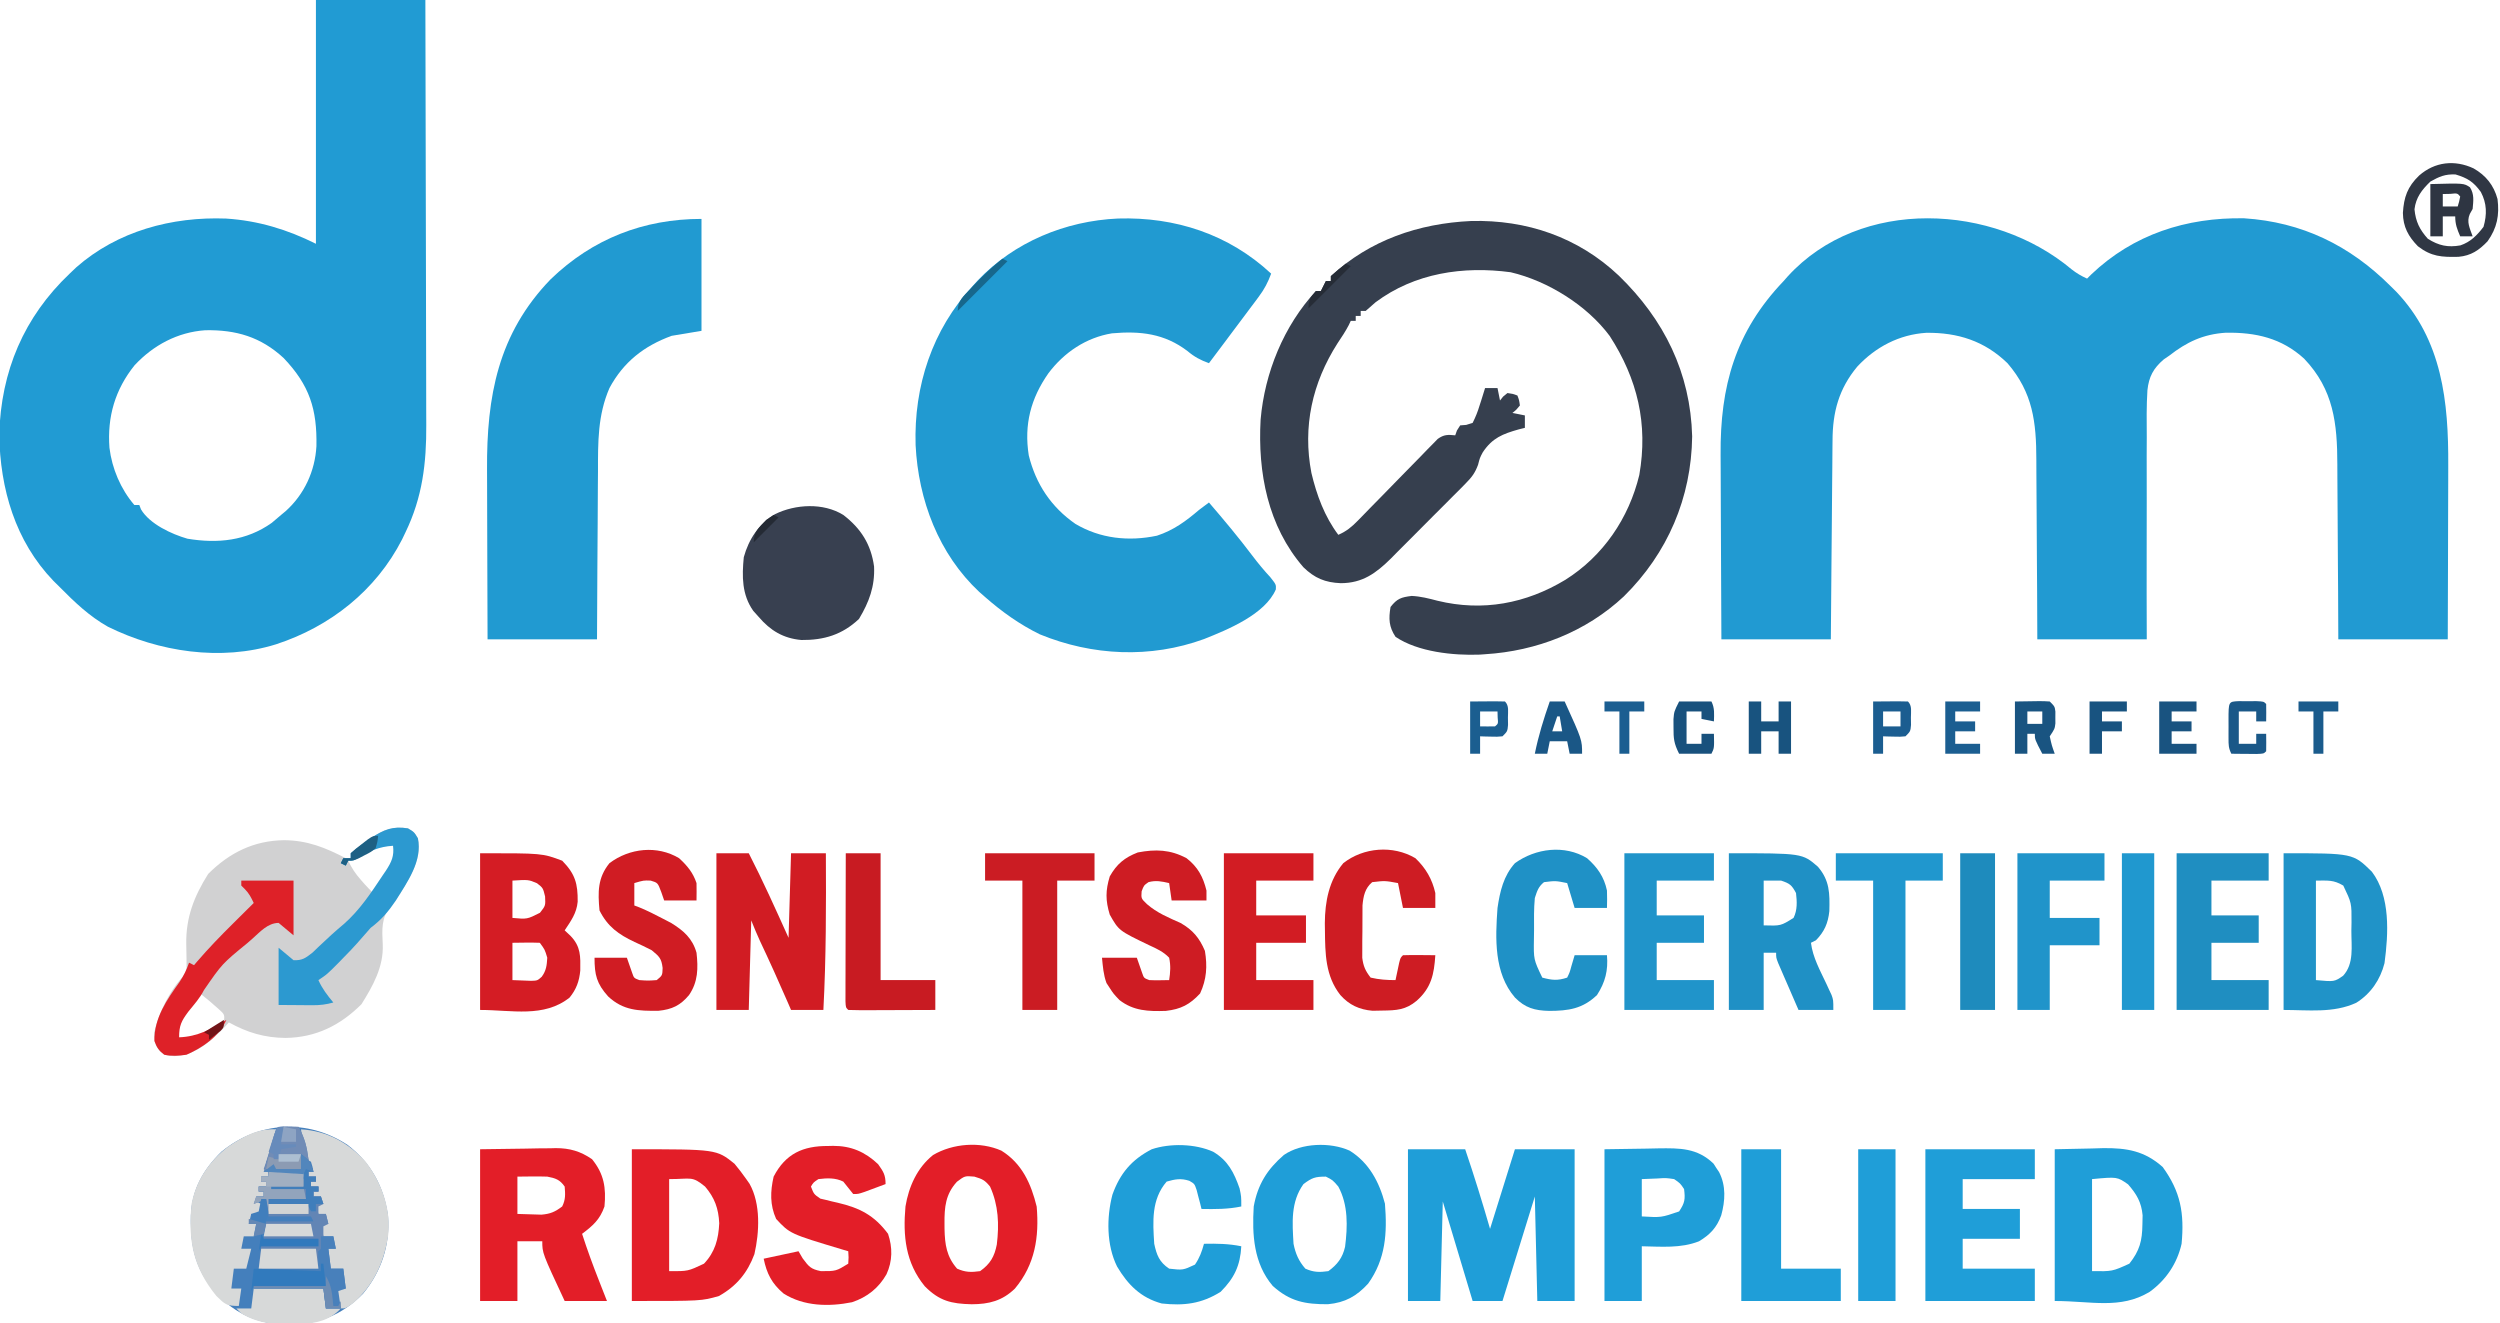 <?xml version="1.0" encoding="UTF-8"?>
<svg version="1.1" xmlns="http://www.w3.org/2000/svg" width="1005" height="532">
<path d="M0 0 C2.019 1.573 3.899 2.693 6.227 3.734 C7.066 2.899 7.066 2.899 7.922 2.047 C24.856 -14.071 46.119 -20.898 69.336 -20.516 C92.578 -19.022 111.839 -9.63 128.227 6.734 C128.968 7.464 129.709 8.194 130.473 8.945 C149.03 28.407 151.562 53.304 151.422 78.91 C151.418 80.932 151.415 82.953 151.413 84.975 C151.406 90.254 151.386 95.532 151.364 100.811 C151.34 107.167 151.331 113.524 151.319 119.88 C151.3 129.498 151.261 139.116 151.227 148.734 C136.707 148.734 122.187 148.734 107.227 148.734 C107.188 139.432 107.188 139.432 107.148 129.941 C107.123 125.99 107.097 122.039 107.066 118.088 C107.018 111.83 106.974 105.571 106.956 99.313 C106.94 94.262 106.906 89.211 106.858 84.16 C106.844 82.242 106.836 80.324 106.835 78.406 C106.82 62.052 105.361 48.35 93.5 35.926 C84.455 27.645 73.996 25.287 61.949 25.488 C52.907 26.086 46.302 29.211 39.227 34.734 C38.52 35.216 37.813 35.698 37.084 36.194 C32.886 39.767 31.076 43.17 30.49 48.602 C30.097 54.926 30.17 61.249 30.227 67.582 C30.219 69.923 30.208 72.265 30.194 74.606 C30.165 80.746 30.184 86.886 30.214 93.026 C30.235 99.301 30.211 105.575 30.191 111.85 C30.159 124.145 30.181 136.439 30.227 148.734 C15.707 148.734 1.187 148.734 -13.773 148.734 C-13.799 142.365 -13.825 135.996 -13.852 129.434 C-13.877 125.382 -13.903 121.331 -13.934 117.279 C-13.982 110.858 -14.026 104.438 -14.044 98.016 C-14.06 92.835 -14.094 87.655 -14.142 82.474 C-14.157 80.505 -14.164 78.535 -14.165 76.565 C-14.178 61.492 -15.533 49.594 -25.773 37.734 C-35.008 28.775 -45.772 25.382 -58.395 25.523 C-69.251 26.201 -78.773 31.188 -86.148 39.109 C-93.553 48.021 -96.062 57.372 -96.092 68.812 C-96.107 70.116 -96.107 70.116 -96.123 71.447 C-96.153 74.292 -96.171 77.138 -96.188 79.984 C-96.206 81.968 -96.226 83.952 -96.246 85.936 C-96.297 91.138 -96.337 96.339 -96.374 101.541 C-96.422 107.793 -96.483 114.044 -96.542 120.296 C-96.63 129.775 -96.7 139.255 -96.773 148.734 C-111.293 148.734 -125.813 148.734 -140.773 148.734 C-140.894 126.126 -140.894 126.126 -140.92 116.408 C-140.938 109.805 -140.959 103.203 -141 96.6 C-141.033 91.27 -141.05 85.94 -141.058 80.61 C-141.064 78.588 -141.074 76.566 -141.091 74.544 C-141.304 47.048 -135.205 25.077 -115.773 4.734 C-115.233 4.119 -114.693 3.505 -114.137 2.871 C-84.801 -29.272 -31.388 -26.378 0 0 Z " fill="#219AD2" transform="translate(832.773,108.266)"/>
<path d="M0 0 C14.52 0 29.04 0 44 0 C44.068 24.123 44.123 48.245 44.155 72.368 C44.171 83.57 44.192 94.772 44.226 105.973 C44.256 115.742 44.276 125.511 44.282 135.28 C44.286 140.447 44.295 145.615 44.317 150.782 C44.338 155.657 44.344 160.532 44.339 165.406 C44.34 167.185 44.346 168.964 44.358 170.743 C44.453 186.175 42.83 199.892 36 214 C35.558 214.924 35.116 215.849 34.66 216.801 C24.148 237.389 5.773 251.868 -16 259 C-38.185 265.926 -63.134 262.06 -83.625 251.938 C-91.108 247.709 -97.004 242.076 -103 236 C-103.837 235.174 -104.673 234.347 -105.535 233.496 C-120.913 217.486 -126.944 196.49 -127.312 174.688 C-126.603 149.2 -117.404 127.483 -99 110 C-98.126 109.167 -97.252 108.335 -96.352 107.477 C-79.779 92.895 -57.904 87.034 -36.107 87.864 C-23.234 88.696 -11.519 92.241 0 98 C0 65.66 0 33.32 0 0 Z M-72.875 146.812 C-80.742 156.585 -83.924 167.578 -83 180 C-81.986 188.344 -78.498 196.593 -73 203 C-72.34 203 -71.68 203 -71 203 C-70.774 203.587 -70.549 204.173 -70.316 204.777 C-66.849 210.632 -58.076 214.713 -51.637 216.562 C-39.517 218.573 -27.949 217.447 -17.75 210.188 C-16.483 209.145 -15.232 208.083 -14 207 C-13.091 206.248 -13.091 206.248 -12.164 205.48 C-4.657 198.743 -0.355 189.362 0.203 179.363 C0.494 164.61 -2.514 154.864 -13.02 143.891 C-22.185 135.43 -32.121 132.522 -44.508 132.758 C-55.554 133.524 -65.322 138.719 -72.875 146.812 Z " fill="#219BD3" transform="translate(127,0)"/>
<path d="M0 0 C22.983 -0.687 44.462 6.282 61.527 22.156 C60.258 25.633 58.801 28.419 56.586 31.379 C56.006 32.16 55.426 32.94 54.829 33.745 C54.214 34.561 53.599 35.378 52.965 36.219 C52.339 37.058 51.714 37.897 51.07 38.761 C49.228 41.23 47.378 43.694 45.527 46.156 C44.552 47.461 43.576 48.765 42.602 50.07 C40.583 52.77 38.558 55.465 36.527 58.156 C33.134 56.932 30.643 55.611 27.902 53.281 C18.624 46.232 8.947 45.148 -2.473 46.156 C-12.851 47.869 -21.71 53.822 -28 62.188 C-35.077 72.293 -37.87 82.798 -35.91 95.219 C-33.072 106.72 -26.909 115.996 -17.176 122.75 C-7.168 128.686 4.246 129.9 15.625 127.504 C22.294 125.318 27.238 121.67 32.527 117.156 C33.854 116.147 35.185 115.144 36.527 114.156 C42.579 121.186 48.498 128.271 54.083 135.68 C56.338 138.661 58.677 141.477 61.215 144.219 C63.527 147.156 63.527 147.156 63.418 149.098 C59.061 159.169 44.05 165.268 34.543 169.059 C12.99 176.904 -10.294 175.83 -31.473 167.156 C-39.575 163.178 -46.702 158.1 -53.473 152.156 C-54.233 151.491 -54.994 150.826 -55.777 150.141 C-72.151 134.844 -80.298 113.154 -81.4 91.102 C-82.141 67.373 -74.711 44.683 -58.473 27.156 C-57.485 26.066 -57.485 26.066 -56.477 24.953 C-41.75 9.427 -21.185 0.953 0 0 Z " fill="#219AD1" transform="translate(449.473,87.844)"/>
<path d="M0 0 C22.313 -0.559 43.01 6.474 59.39 21.972 C77.609 39.661 88.198 61.021 88.867 86.594 C88.553 111.243 79.006 133.569 61.407 150.906 C46.211 165.144 26.316 172.891 5.617 174.156 C4.542 174.236 4.542 174.236 3.445 174.316 C-7.134 174.725 -21.428 173.23 -30.383 167.156 C-33.057 163.145 -33.191 159.87 -32.383 155.156 C-29.748 151.78 -28.109 151.247 -23.883 150.719 C-20.274 150.886 -16.994 151.739 -13.508 152.656 C4.657 157.082 22.064 153.805 37.916 144.228 C53.082 134.673 63.423 119.481 67.617 102.094 C71.213 81.502 66.874 63.513 55.738 46.242 C46.601 33.92 30.887 24.111 15.906 20.598 C-3.126 18.043 -22.604 20.876 -38.383 32.648 C-39.733 33.798 -41.061 34.974 -42.383 36.156 C-43.043 36.156 -43.703 36.156 -44.383 36.156 C-44.383 36.816 -44.383 37.476 -44.383 38.156 C-45.043 38.156 -45.703 38.156 -46.383 38.156 C-46.383 38.816 -46.383 39.476 -46.383 40.156 C-47.043 40.156 -47.703 40.156 -48.383 40.156 C-48.775 40.992 -48.775 40.992 -49.176 41.844 C-50.518 44.415 -52.079 46.748 -53.695 49.156 C-63.853 65.079 -67.782 82.651 -64.195 101.281 C-62.066 110.22 -58.926 118.765 -53.383 126.156 C-50.113 124.729 -47.998 122.993 -45.52 120.441 C-44.775 119.68 -44.031 118.92 -43.264 118.136 C-42.072 116.905 -42.072 116.905 -40.855 115.648 C-39.16 113.923 -37.464 112.198 -35.768 110.473 C-33.098 107.747 -30.433 105.019 -27.776 102.282 C-25.209 99.643 -22.627 97.02 -20.043 94.398 C-19.25 93.574 -18.457 92.749 -17.64 91.899 C-16.893 91.144 -16.145 90.39 -15.375 89.613 C-14.723 88.944 -14.071 88.275 -13.4 87.585 C-10.898 85.813 -9.383 85.868 -6.383 86.156 C-6.156 85.517 -5.929 84.877 -5.695 84.219 C-5.046 83.198 -5.046 83.198 -4.383 82.156 C-3.589 82.094 -2.795 82.032 -1.977 81.969 C-0.693 81.567 -0.693 81.567 0.617 81.156 C1.838 78.717 2.662 76.669 3.43 74.094 C3.646 73.431 3.862 72.767 4.084 72.084 C4.614 70.447 5.118 68.802 5.617 67.156 C7.267 67.156 8.917 67.156 10.617 67.156 C10.947 68.806 11.277 70.456 11.617 72.156 C12.03 71.641 12.442 71.125 12.867 70.594 C13.445 70.119 14.022 69.645 14.617 69.156 C16.805 69.469 16.805 69.469 18.617 70.156 C19.305 71.969 19.305 71.969 19.617 74.156 C18.18 75.906 18.18 75.906 16.617 77.156 C18.267 77.486 19.917 77.816 21.617 78.156 C21.617 79.806 21.617 81.456 21.617 83.156 C20.821 83.352 20.024 83.548 19.203 83.75 C12.651 85.599 8.535 87.224 4.703 92.961 C3.51 95.209 3.51 95.209 2.791 98.019 C1.536 101.374 0.256 103.029 -2.247 105.553 C-3.041 106.364 -3.836 107.175 -4.655 108.01 C-5.517 108.867 -6.378 109.723 -7.266 110.605 C-8.154 111.5 -9.042 112.394 -9.957 113.316 C-11.837 115.203 -13.721 117.085 -15.611 118.961 C-18.021 121.353 -20.409 123.765 -22.792 126.184 C-25.084 128.503 -27.394 130.803 -29.703 133.105 C-30.552 133.968 -31.402 134.831 -32.277 135.719 C-38.235 141.586 -43.658 145.579 -52.383 145.594 C-58.689 145.333 -62.871 143.59 -67.41 139.191 C-81.723 122.681 -85.804 101.077 -84.615 79.841 C-82.987 60.995 -75.32 42.135 -62.383 28.156 C-61.723 28.156 -61.063 28.156 -60.383 28.156 C-59.723 26.836 -59.063 25.516 -58.383 24.156 C-57.723 24.156 -57.063 24.156 -56.383 24.156 C-56.383 23.496 -56.383 22.836 -56.383 22.156 C-40.694 7.685 -21.106 0.975 0 0 Z " fill="#363F4E" transform="translate(591.383,88.844)"/>
<path d="M0 0 C0 14.85 0 29.7 0 45 C-5.94 45.99 -5.94 45.99 -12 47 C-23.15 51.072 -31.382 57.553 -37 68 C-41.753 78.972 -41.604 89.779 -41.609 101.52 C-41.624 103.474 -41.641 105.428 -41.659 107.383 C-41.703 112.484 -41.723 117.585 -41.738 122.686 C-41.761 128.83 -41.814 134.973 -41.861 141.116 C-41.93 150.411 -41.961 159.705 -42 169 C-56.52 169 -71.04 169 -86 169 C-86.08 148.219 -86.08 148.219 -86.098 139.26 C-86.11 133.182 -86.123 127.104 -86.151 121.026 C-86.173 116.117 -86.185 111.209 -86.19 106.301 C-86.193 104.442 -86.201 102.583 -86.211 100.724 C-86.377 71.389 -81.836 46.179 -60.625 24.25 C-43.797 7.999 -23.274 0 0 0 Z " fill="#219AD1" transform="translate(282,88)"/>
<path d="M0 0 C2.5 1.5 2.5 1.5 4 4 C5.667 12.184 1.032 19.135 -3 26 C-4.293 27.682 -5.604 29.35 -6.938 31 C-10.749 36.133 -10.442 40.527 -10.133 46.742 C-9.77 55.633 -14.068 63.331 -18.688 70.688 C-27.252 79.252 -37.074 84.073 -49.188 84.25 C-57.648 84.183 -64.603 82.088 -72 78 C-72.389 78.436 -72.779 78.871 -73.18 79.32 C-78.81 85.314 -85.343 91.255 -93.938 91.562 C-96.571 91.491 -97.637 91.295 -99.695 89.621 C-101.804 87.001 -101.939 85.393 -102 82 C-100.022 73.393 -95.277 64.277 -89 58 C-88.973 54.132 -89.028 50.275 -89.127 46.408 C-89.269 35.721 -85.965 27.315 -80.312 18.312 C-71.748 9.748 -61.926 4.927 -49.812 4.75 C-40.374 4.835 -33.259 7.723 -25 12 C-24.34 12 -23.68 12 -23 12 C-23 11.34 -23 10.68 -23 10 C-21.305 8.597 -19.542 7.276 -17.75 6 C-16.775 5.299 -15.801 4.598 -14.797 3.875 C-9.758 0.497 -6.088 -0.973 0 0 Z M-17.312 9.438 C-17.958 9.776 -18.603 10.114 -19.268 10.463 C-20.852 11.296 -22.427 12.146 -24 13 C-22.657 15.931 -21.129 18.209 -19 20.625 C-18.484 21.215 -17.969 21.806 -17.438 22.414 C-16.325 23.641 -15.171 24.829 -14 26 C-12.486 23.779 -10.989 21.55 -9.5 19.312 C-9.071 18.687 -8.641 18.061 -8.199 17.416 C-5.838 13.836 -4.387 11.451 -5 7 C-9.903 5.285 -13.023 7.092 -17.312 9.438 Z M-84 66 C-85.54 68.218 -87.056 70.447 -88.562 72.688 C-89.219 73.626 -89.219 73.626 -89.889 74.584 C-92.5 78.419 -92.5 78.419 -92.777 82.957 C-92.521 83.631 -92.264 84.305 -92 85 C-84.973 84.74 -79.475 82.51 -74 78 C-73.666 74.826 -73.666 74.826 -76.188 72.562 C-78.718 70.257 -81.318 68.123 -84 66 Z " fill="#D1D1D2" transform="translate(164,333)"/>
<path d="M0 0 C9.479 7.289 14.719 16.951 16.316 28.781 C17.117 40.395 13.672 50.763 6.316 59.781 C-2.378 68.594 -11.542 72.116 -23.746 72.281 C-34.73 72.177 -43.163 68.907 -51.309 61.344 C-60.87 51.028 -63.197 42.174 -62.953 28.34 C-62.521 17.967 -58.008 10.008 -50.684 2.781 C-35.714 -9.429 -16.213 -10.618 0 0 Z " fill="#447FBC" transform="translate(139.684,460.219)"/>
<path d="M0 0 C7.59 0 15.18 0 23 0 C26.603 10.604 29.888 21.241 33 32 C36.3 21.44 39.6 10.88 43 0 C50.92 0 58.84 0 67 0 C67 20.13 67 40.26 67 61 C62.05 61 57.1 61 52 61 C51.505 40.21 51.505 40.21 51 19 C46.71 32.86 42.42 46.72 38 61 C34.04 61 30.08 61 26 61 C22.04 47.8 18.08 34.6 14 21 C13.67 34.2 13.34 47.4 13 61 C8.71 61 4.42 61 0 61 C0 40.87 0 20.74 0 0 Z " fill="#1F9ED8" transform="translate(566,462)"/>
<path d="M0 0 C8.91 -0.124 8.91 -0.124 18 -0.25 C19.859 -0.286 21.718 -0.323 23.633 -0.36 C25.13 -0.372 26.628 -0.382 28.125 -0.391 C29.262 -0.421 29.262 -0.421 30.422 -0.453 C36.013 -0.456 40.36 0.805 45 4 C49.834 9.949 50.703 15.523 50 23 C48.176 28.269 45.324 30.733 41 34 C43.024 40.274 45.27 46.43 47.688 52.562 C48.008 53.38 48.328 54.198 48.658 55.041 C49.437 57.028 50.218 59.014 51 61 C45.39 61 39.78 61 34 61 C25 41.75 25 41.75 25 37 C21.7 37 18.4 37 15 37 C15 44.92 15 52.84 15 61 C10.05 61 5.1 61 0 61 C0 40.87 0 20.74 0 0 Z M15 11 C15 15.95 15 20.9 15 26 C18.063 26.093 18.063 26.093 21.188 26.188 C22.91 26.24 22.91 26.24 24.668 26.293 C28.304 25.973 30.111 25.182 33 23 C34.399 20.201 34.253 18.095 34 15 C32.064 12.193 30.263 11.615 27 11 C24.918 10.933 22.833 10.915 20.75 10.938 C17.904 10.968 17.904 10.968 15 11 Z " fill="#E31E28" transform="translate(193,462)"/>
<path d="M0 0 C7.097 5.44 11.154 11.839 12.375 20.73 C12.736 28.725 10.382 35.03 6.312 41.812 C-0.41 48.172 -7.789 50.369 -16.855 50.281 C-24.096 49.634 -29.306 46.498 -34 41 C-34.722 40.196 -35.444 39.391 -36.188 38.562 C-40.798 32.045 -40.747 24.69 -40 17 C-38.014 9.766 -33.932 3.573 -27.438 -0.312 C-19.204 -4.354 -8.016 -4.96 0 0 Z " fill="#384050" transform="translate(339,207)"/>
<path d="M0 0 C4.909 -0.103 9.818 -0.206 14.875 -0.312 C16.402 -0.358 17.93 -0.404 19.503 -0.45 C28.986 -0.546 36.116 0.648 43.402 7.141 C50.605 17.037 52.154 25.726 51 38 C49.209 45.933 44.74 52.579 38.133 57.348 C26.254 64.46 14.719 61 0 61 C0 40.87 0 20.74 0 0 Z M15 12 C15 24.21 15 36.42 15 49 C23.142 49.109 23.142 49.109 30 46 C34.169 40.734 35.165 36.806 35.25 30.188 C35.276 28.985 35.302 27.782 35.328 26.543 C34.84 21.276 32.932 18.071 29.5 14.125 C25.115 11.049 25.115 11.049 15 12 Z " fill="#1F9ED8" transform="translate(826,462)"/>
<path d="M0 0 C34.024 0 34.024 0 41.27 5.824 C42.934 7.835 44.509 9.856 46 12 C46.436 12.623 46.871 13.245 47.32 13.887 C51.857 21.961 51.294 33.373 49.27 42.176 C46.474 49.696 42.064 55.044 35 59 C28 61 28 61 0 61 C0 40.87 0 20.74 0 0 Z M15 12 C15 24.21 15 36.42 15 49 C22.565 49.047 22.565 49.047 29 46 C33.465 41.304 34.833 36.109 35.133 29.746 C34.845 23.805 33.298 19.52 29.438 15 C24.083 10.607 23.957 12 15 12 Z " fill="#E31E28" transform="translate(254,462)"/>
<path d="M0 0 C4.29 0 8.58 0 13 0 C18.731 11.16 23.84 22.565 29 34 C29.33 22.78 29.66 11.56 30 0 C34.62 0 39.24 0 44 0 C44.108 21.028 44.112 41.994 43 63 C38.71 63 34.42 63 30 63 C29.576 62.019 29.152 61.038 28.715 60.027 C25.097 51.691 21.369 43.421 17.48 35.207 C16.235 32.509 15.104 29.759 14 27 C13.67 38.88 13.34 50.76 13 63 C8.71 63 4.42 63 0 63 C0 42.21 0 21.42 0 0 Z " fill="#D11C23" transform="translate(288,343)"/>
<path d="M0 0 C8.298 5.166 11.929 13.277 14.188 22.5 C15.229 34.734 13.534 45.759 5.438 55.438 C0.381 60.367 -4.978 61.725 -11.938 61.75 C-20.154 61.563 -24.962 60.426 -30.812 54.5 C-38.551 45.041 -39.622 34.314 -38.562 22.438 C-37.245 14.469 -33.88 6.898 -27.477 1.766 C-19.532 -2.932 -8.523 -3.762 0 0 Z M-17.875 12.5 C-22.471 17.524 -22.928 22.701 -22.875 29.312 C-22.871 30.019 -22.867 30.725 -22.862 31.452 C-22.726 37.729 -22.056 42.587 -17.812 47.438 C-14.473 48.922 -12.174 48.944 -8.562 48.438 C-4.5 45.549 -2.802 42.635 -1.844 37.734 C-0.856 29.668 -1.161 21.941 -4.562 14.438 C-6.665 11.854 -7.549 11.442 -10.875 10.438 C-14.691 10.113 -14.691 10.113 -17.875 12.5 Z " fill="#E31E28" transform="translate(402.562,462.562)"/>
<path d="M0 0 C7.79 4.833 11.925 12.639 14.188 21.312 C15.131 33.109 14.504 43.545 7.438 53.438 C2.796 58.512 -1.781 61.08 -8.746 61.738 C-17.925 61.771 -23.952 60.642 -30.922 54.379 C-38.612 45.279 -39.256 33.79 -38.562 22.438 C-36.965 13.637 -33.174 7.545 -26.441 1.734 C-19.41 -3.119 -7.779 -3.513 0 0 Z M-18.562 13.438 C-23.742 20.652 -23.064 28.915 -22.562 37.438 C-21.773 41.386 -20.503 44.363 -17.812 47.438 C-14.473 48.922 -12.174 48.944 -8.562 48.438 C-4.935 45.777 -2.852 43.088 -1.844 38.648 C-0.808 30.502 -0.545 21.835 -4.562 14.438 C-6.823 11.809 -6.823 11.809 -9.562 10.438 C-13.923 10.438 -15.149 10.899 -18.562 13.438 Z " fill="#1F9ED8" transform="translate(542.562,462.562)"/>
<path d="M0 0 C0.682 -0.016 1.364 -0.032 2.066 -0.049 C9.244 -0.056 14.841 2.322 20.125 7.312 C22.243 10.308 23.125 11.619 23.125 15.312 C21.335 15.983 19.543 16.649 17.75 17.312 C16.752 17.684 15.755 18.055 14.727 18.438 C12.125 19.312 12.125 19.312 10.125 19.312 C8.771 17.662 7.438 15.995 6.125 14.312 C2.955 12.727 -0.422 12.889 -3.875 13.312 C-5.884 14.646 -5.884 14.646 -6.875 16.312 C-5.698 19.368 -5.698 19.368 -3.091 21.162 C-2.033 21.407 -2.033 21.407 -0.953 21.656 C0.215 21.948 0.215 21.948 1.406 22.246 C2.221 22.433 3.036 22.62 3.875 22.812 C12.771 24.893 18.592 27.882 24.125 35.312 C25.967 40.837 25.942 46.223 23.5 51.562 C20.348 57.106 15.733 60.774 9.652 62.805 C0.399 64.664 -9.741 64.482 -17.875 59.312 C-22.585 55.34 -24.657 51.283 -25.875 45.312 C-18.945 43.828 -18.945 43.828 -11.875 42.312 C-11.318 43.261 -10.761 44.21 -10.188 45.188 C-7.701 48.547 -6.902 49.507 -2.875 50.312 C3.204 50.326 3.204 50.326 8.125 47.312 C8.292 44.729 8.292 44.729 8.125 42.312 C7.303 42.07 6.48 41.828 5.633 41.578 C-15.316 35.289 -15.316 35.289 -20.875 29.312 C-23.41 23.691 -23.225 18.233 -21.875 12.312 C-17.079 3.062 -10.038 -0.047 0 0 Z " fill="#E31E28" transform="translate(332.875,460.688)"/>
<path d="M0 0 C25 0 25 0 33 3 C38.262 8.374 39.29 12.229 39.227 19.492 C38.81 24.103 36.505 27.243 34 31 C34.804 31.763 35.609 32.526 36.438 33.312 C40.518 37.592 40.348 41.483 40.273 47.141 C39.865 51.412 38.707 54.654 36 58 C25.667 66.247 12.748 63 0 63 C0 42.21 0 21.42 0 0 Z M13 11 C13 15.95 13 20.9 13 26 C18.906 26.547 18.906 26.547 24.062 23.938 C26.313 21.081 26.313 21.081 26.125 17.375 C25.287 13.945 25.287 13.945 22.875 12.062 C19.417 10.596 19.417 10.596 13 11 Z M13 36 C13 40.95 13 45.9 13 51 C14.588 51.062 16.176 51.124 17.812 51.188 C18.706 51.222 19.599 51.257 20.52 51.293 C23.034 51.207 23.034 51.207 24.773 49.668 C26.615 47.164 26.816 45.075 27 42 C26.012 38.704 26.012 38.704 24 36 C20.331 35.857 16.673 35.958 13 36 Z " fill="#D41C24" transform="translate(193,343)"/>
<path d="M0 0 C29.538 0 29.538 0 35.812 5.438 C40.559 10.998 40.574 16.133 40.395 23.273 C39.879 28.14 38.419 31.498 35 35 C34.01 35.495 34.01 35.495 33 36 C33.756 41.938 36.689 47.14 39.205 52.494 C39.562 53.271 39.918 54.047 40.285 54.848 C40.614 55.549 40.943 56.25 41.281 56.973 C42 59 42 59 42 63 C37.38 63 32.76 63 28 63 C26.496 59.544 24.996 56.085 23.5 52.625 C23.071 51.64 22.641 50.655 22.199 49.641 C21.793 48.7 21.387 47.759 20.969 46.789 C20.592 45.92 20.215 45.05 19.826 44.155 C19 42 19 42 19 40 C17.35 40 15.7 40 14 40 C14 47.59 14 55.18 14 63 C9.38 63 4.76 63 0 63 C0 42.21 0 21.42 0 0 Z M14 11 C14 16.94 14 22.88 14 29 C20.879 29.202 20.879 29.202 26 26 C27.593 22.815 27.391 19.467 27 16 C25.257 12.764 24.528 12.176 21 11 C18.69 11 16.38 11 14 11 Z " fill="#1F90C5" transform="translate(695,343)"/>
<path d="M0 0 C14.52 0 29.04 0 44 0 C44 3.96 44 7.92 44 12 C34.43 12 24.86 12 15 12 C15 15.96 15 19.92 15 24 C22.59 24 30.18 24 38 24 C38 27.96 38 31.92 38 36 C30.41 36 22.82 36 15 36 C15 39.96 15 43.92 15 48 C24.57 48 34.14 48 44 48 C44 52.29 44 56.58 44 61 C29.48 61 14.96 61 0 61 C0 40.87 0 20.74 0 0 Z " fill="#1F9ED8" transform="translate(774,462)"/>
<path d="M0 0 C5.984 3.56 8.384 8.348 10.625 14.75 C11.312 18 11.312 18 11.312 22 C5.952 23.129 0.759 23.097 -4.688 23 C-4.858 22.301 -5.028 21.603 -5.203 20.883 C-5.445 19.973 -5.688 19.063 -5.938 18.125 C-6.286 16.768 -6.286 16.768 -6.641 15.383 C-7.486 12.896 -7.486 12.896 -9.578 11.68 C-12.981 10.583 -15.28 11.026 -18.688 12 C-24.873 19.162 -24.267 27.987 -23.688 37 C-22.711 41.518 -21.661 44.351 -17.688 47 C-12.139 47.627 -12.139 47.627 -7.312 45.375 C-5.464 42.674 -4.546 40.148 -3.688 37 C1.438 36.897 6.262 36.964 11.312 38 C10.898 45.74 8.496 50.816 3 56.312 C-4.664 61.125 -11.744 61.985 -20.688 61 C-29.081 58.707 -34.245 53.515 -38.617 46.16 C-42.896 37.525 -42.887 26.458 -40.496 17.258 C-37.427 8.689 -32.773 3.174 -24.688 -1 C-17.242 -3.482 -7.174 -3.23 0 0 Z " fill="#1F9ED8" transform="translate(487.688,463)"/>
<path d="M0 0 C5.445 -0.083 10.89 -0.165 16.5 -0.25 C18.202 -0.286 19.904 -0.323 21.658 -0.36 C30.244 -0.469 37.293 -0.557 43.84 5.781 C44.383 6.632 44.383 6.632 44.938 7.5 C45.318 8.067 45.698 8.634 46.09 9.219 C48.908 14.735 48.543 20.713 46.938 26.562 C45.147 31.465 42.455 34.334 38 37 C30.619 39.9 22.815 39.14 15 39 C15 46.26 15 53.52 15 61 C10.05 61 5.1 61 0 61 C0 40.87 0 20.74 0 0 Z M15 12 C15 16.95 15 21.9 15 27 C22.794 27.466 22.794 27.466 30 25 C32.327 21.509 32.503 20.108 32 16 C30.459 13.692 30.459 13.692 28 12 C24.726 11.517 24.726 11.517 21.25 11.75 C18.156 11.874 18.156 11.874 15 12 Z " fill="#1F9ED8" transform="translate(645,462)"/>
<path d="M0 0 C27.927 0 27.927 0 35.5 7.438 C43.009 17.38 42.16 32.329 40.574 44.184 C38.886 50.824 35.067 56.459 29.199 60.125 C20 64.368 9.881 63 0 63 C0 42.21 0 21.42 0 0 Z M13 11 C13 24.2 13 37.4 13 51 C20.424 51.682 20.424 51.682 23.938 49.25 C28.422 44.358 27.22 37.399 27.25 31.125 C27.271 30.049 27.291 28.972 27.312 27.863 C27.352 20.008 27.352 20.008 24 13 C20.04 10.645 17.89 11 13 11 Z " fill="#2093C8" transform="translate(918,343)"/>
<path d="M0 0 C4.535 3.527 6.656 7.505 8 13 C8 14.32 8 15.64 8 17 C3.38 17 -1.24 17 -6 17 C-6.33 14.69 -6.66 12.38 -7 10 C-10.023 9.313 -12.289 8.808 -15.312 9.625 C-17.177 10.938 -17.177 10.938 -18.062 13.312 C-18.276 16.192 -18.276 16.192 -15.934 18.453 C-11.83 22.016 -7.303 23.855 -2.375 26.059 C2.491 28.858 5.16 32.014 7.375 37.25 C8.402 43.413 8.077 48.674 5.438 54.375 C1.297 58.834 -2.259 60.687 -8.352 61.383 C-15.331 61.607 -21.346 61.412 -27 57 C-29.375 54.5 -29.375 54.5 -31 52 C-31.392 51.402 -31.784 50.804 -32.188 50.188 C-33.427 46.851 -33.646 43.537 -34 40 C-29.38 40 -24.76 40 -20 40 C-19.284 42.051 -18.568 44.102 -17.852 46.152 C-17.147 48.187 -17.147 48.187 -15 49 C-13.627 49.069 -12.25 49.085 -10.875 49.062 C-8.957 49.032 -8.957 49.032 -7 49 C-6.51 45.876 -6.331 43.106 -7 40 C-9.294 37.598 -12.002 36.366 -15 35 C-27.241 29.107 -27.241 29.107 -30.875 22.688 C-32.608 17.009 -32.608 12.991 -30.875 7.312 C-28.056 2.332 -24.95 -0.241 -19.625 -2.312 C-12.37 -3.688 -6.553 -3.487 0 0 Z " fill="#CE1C23" transform="translate(477,345)"/>
<path d="M0 0 C3.257 2.995 5.595 5.785 7 10 C7.04 12.333 7.044 14.667 7 17 C2.71 17 -1.58 17 -6 17 C-6.588 15.298 -6.588 15.298 -7.188 13.562 C-8.583 9.861 -8.583 9.861 -11.438 9 C-14.273 8.896 -14.273 8.896 -18 10 C-18 12.97 -18 15.94 -18 19 C-17.309 19.262 -16.618 19.523 -15.906 19.793 C-12.668 21.138 -9.602 22.678 -6.5 24.312 C-5.397 24.886 -4.293 25.46 -3.156 26.051 C1.812 29.119 5.397 32.271 7 38 C7.698 44.227 7.627 49.69 4 55 C0.498 59.202 -2.834 60.777 -8.27 61.336 C-16.308 61.425 -22.483 61.238 -28.52 55.574 C-33.155 50.404 -34 46.896 -34 40 C-29.71 40 -25.42 40 -21 40 C-20.284 42.051 -19.568 44.102 -18.852 46.152 C-18.147 48.187 -18.147 48.187 -16 49 C-12.5 49.25 -12.5 49.25 -9 49 C-6.719 47.126 -6.719 47.126 -6.625 44.125 C-7.096 40.197 -8.001 39.507 -11 37 C-13.26 35.832 -15.556 34.732 -17.875 33.688 C-24.315 30.656 -28.738 27.524 -32 21 C-32.682 13.627 -32.767 7.867 -28 2 C-19.977 -4.068 -8.772 -5.289 0 0 Z " fill="#D01C23" transform="translate(273,345)"/>
<path d="M0 0 C12.21 0 24.42 0 37 0 C37 3.63 37 7.26 37 11 C29.41 11 21.82 11 14 11 C14 15.62 14 20.24 14 25 C20.27 25 26.54 25 33 25 C33 28.63 33 32.26 33 36 C26.73 36 20.46 36 14 36 C14 40.95 14 45.9 14 51 C21.59 51 29.18 51 37 51 C37 54.96 37 58.92 37 63 C24.79 63 12.58 63 0 63 C0 42.21 0 21.42 0 0 Z " fill="#1F8EC1" transform="translate(875,343)"/>
<path d="M0 0 C11.88 0 23.76 0 36 0 C36 3.63 36 7.26 36 11 C28.41 11 20.82 11 13 11 C13 15.62 13 20.24 13 25 C19.6 25 26.2 25 33 25 C33 28.63 33 32.26 33 36 C26.4 36 19.8 36 13 36 C13 40.95 13 45.9 13 51 C20.59 51 28.18 51 36 51 C36 54.96 36 58.92 36 63 C24.12 63 12.24 63 0 63 C0 42.21 0 21.42 0 0 Z " fill="#D21C23" transform="translate(492,343)"/>
<path d="M0 0 C11.88 0 23.76 0 36 0 C36 3.63 36 7.26 36 11 C28.41 11 20.82 11 13 11 C13 15.62 13 20.24 13 25 C19.27 25 25.54 25 32 25 C32 28.63 32 32.26 32 36 C25.73 36 19.46 36 13 36 C13 40.95 13 45.9 13 51 C20.59 51 28.18 51 36 51 C36 54.96 36 58.92 36 63 C24.12 63 12.24 63 0 63 C0 42.21 0 21.42 0 0 Z " fill="#2094CA" transform="translate(653,343)"/>
<path d="M0 0 C4.155 3.97 6.736 8.409 8 14 C8 15.98 8 17.96 8 20 C3.71 20 -0.58 20 -5 20 C-5.66 16.7 -6.32 13.4 -7 10 C-12.217 9.027 -12.217 9.027 -17.375 9.625 C-20.309 12.107 -20.929 15.238 -21.275 18.967 C-21.303 22.478 -21.322 25.988 -21.312 29.5 C-21.329 30.723 -21.345 31.947 -21.361 33.207 C-21.362 34.387 -21.363 35.566 -21.363 36.781 C-21.366 37.854 -21.369 38.928 -21.372 40.033 C-20.946 43.434 -20.11 45.31 -18 48 C-14.562 48.798 -11.519 49 -8 49 C-7.867 48.362 -7.734 47.724 -7.598 47.066 C-7.421 46.24 -7.244 45.414 -7.062 44.562 C-6.801 43.327 -6.801 43.327 -6.535 42.066 C-6 40 -6 40 -5 39 C-2.814 38.927 -0.625 38.916 1.562 38.938 C3.359 38.951 3.359 38.951 5.191 38.965 C6.118 38.976 7.045 38.988 8 39 C7.509 46.613 6.41 52.051 0.5 57.312 C-3.921 61.006 -7.626 61.183 -13.312 61.25 C-14.608 61.276 -15.904 61.302 -17.238 61.328 C-22.568 60.863 -26.61 59.008 -30.188 55 C-36.233 47.272 -36.276 38.372 -36.375 28.938 C-36.389 28.016 -36.403 27.094 -36.417 26.144 C-36.357 17.37 -34.745 8.894 -29 2 C-20.915 -4.365 -9.039 -5.347 0 0 Z " fill="#CE1C23" transform="translate(569,345)"/>
<path d="M0 0 C4.148 3.65 6.86 7.53 8 13 C8.075 15.332 8.093 17.669 8 20 C3.71 20 -0.58 20 -5 20 C-6.485 15.05 -6.485 15.05 -8 10 C-12.665 9.051 -12.665 9.051 -17.312 9.625 C-19.612 11.498 -20.079 13.19 -21 16 C-21.414 20.304 -21.324 24.615 -21.312 28.938 C-21.329 30.105 -21.345 31.272 -21.361 32.475 C-21.494 40.721 -21.494 40.721 -18 48 C-14.088 49.048 -11.85 49.283 -8 48 C-6.977 45.903 -6.977 45.903 -6.312 43.438 C-5.663 41.241 -5.663 41.241 -5 39 C-0.71 39 3.58 39 8 39 C8.519 45.095 7.339 49.817 4 55 C-1.793 60.556 -7.463 61.353 -15.23 61.383 C-21.067 61.248 -24.896 60.175 -29 56 C-37.461 46.165 -36.895 32.261 -36 20 C-35.016 13.348 -33.595 7.105 -29 2 C-20.673 -4.012 -9.033 -5.505 0 0 Z " fill="#1F91C6" transform="translate(638,345)"/>
<path d="M0 0 C10.354 0.575 19.047 5.344 26 13 C32.418 21.383 36.398 32.348 35 43 C33.352 53.526 29.235 62.514 21.188 69.688 C18 72 18 72 16 72 C15.34 69.36 14.68 66.72 14 64 C15.32 64 16.64 64 18 64 C17.67 61.36 17.34 58.72 17 56 C15.35 56 13.7 56 12 56 C11.67 53.36 11.34 50.72 11 48 C11.99 48 12.98 48 14 48 C13.67 46.35 13.34 44.7 13 43 C11.68 43 10.36 43 9 43 C8.67 41.35 8.34 39.7 8 38 C8.99 38 9.98 38 11 38 C10.67 36.68 10.34 35.36 10 34 C9.01 34 8.02 34 7 34 C6.67 32.68 6.34 31.36 6 30 C6.66 29.67 7.32 29.34 8 29 C8 28.34 8 27.68 8 27 C7.01 27 6.02 27 5 27 C5 26.34 5 25.68 5 25 C5.66 25 6.32 25 7 25 C7 24.34 7 23.68 7 23 C6.01 23 5.02 23 4 23 C4 22.34 4 21.68 4 21 C4.66 21 5.32 21 6 21 C6 20.34 6 19.68 6 19 C5.01 19 4.02 19 3 19 C3 18.34 3 17.68 3 17 C3.66 17 4.32 17 5 17 C4.652 15.025 4.652 15.025 4 13 C3.34 12.67 2.68 12.34 2 12 C1.367 9.277 1.367 9.277 0.875 5.938 C0.707 4.833 0.54 3.728 0.367 2.59 C0.246 1.735 0.125 0.881 0 0 Z " fill="#D7D9D9" transform="translate(121,454)"/>
<path d="M0 0 C-0.144 0.615 -0.289 1.23 -0.438 1.863 C-0.716 3.076 -0.716 3.076 -1 4.312 C-1.278 5.513 -1.278 5.513 -1.562 6.738 C-2.095 9.107 -2.095 9.107 -2 12 C-2.99 12.495 -2.99 12.495 -4 13 C-3.67 14.98 -3.34 16.96 -3 19 C-3.99 19 -4.98 19 -6 19 C-6 19.66 -6 20.32 -6 21 C-5.34 21 -4.68 21 -4 21 C-4 21.66 -4 22.32 -4 23 C-4.99 23 -5.98 23 -7 23 C-7 23.66 -7 24.32 -7 25 C-6.34 25 -5.68 25 -5 25 C-5 25.66 -5 26.32 -5 27 C-5.99 27 -6.98 27 -8 27 C-8 27.66 -8 28.32 -8 29 C-7.34 29.33 -6.68 29.66 -6 30 C-6.33 31.32 -6.66 32.64 -7 34 C-7.99 34 -8.98 34 -10 34 C-10.33 35.32 -10.66 36.64 -11 38 C-10.01 38 -9.02 38 -8 38 C-8.33 39.65 -8.66 41.3 -9 43 C-10.32 43 -11.64 43 -13 43 C-13.33 44.65 -13.66 46.3 -14 48 C-12.68 48 -11.36 48 -10 48 C-10.66 50.64 -11.32 53.28 -12 56 C-13.65 56 -15.3 56 -17 56 C-17.33 58.64 -17.66 61.28 -18 64 C-16.68 64 -15.36 64 -14 64 C-14.33 66.31 -14.66 68.62 -15 71 C-19.92 71 -20.532 70.388 -24 67 C-33.464 55.364 -35.419 44.696 -34 30 C-32.199 20.552 -26.848 12.713 -19.246 6.891 C-13.187 2.901 -7.46 -0.439 0 0 Z " fill="#D7D9D9" transform="translate(111,454)"/>
<path d="M0 0 C5.28 0 10.56 0 16 0 C16 15.84 16 31.68 16 48 C23.92 48 31.84 48 40 48 C40 52.29 40 56.58 40 61 C26.8 61 13.6 61 0 61 C0 40.87 0 20.74 0 0 Z " fill="#1F9ED8" transform="translate(700,462)"/>
<path d="M0 0 C11.55 0 23.1 0 35 0 C35 3.63 35 7.26 35 11 C27.74 11 20.48 11 13 11 C13 15.95 13 20.9 13 26 C19.6 26 26.2 26 33 26 C33 29.63 33 33.26 33 37 C26.4 37 19.8 37 13 37 C13 45.58 13 54.16 13 63 C8.71 63 4.42 63 0 63 C0 42.21 0 21.42 0 0 Z " fill="#2094CA" transform="translate(811,343)"/>
<path d="M0 0 C14.52 0 29.04 0 44 0 C44 3.63 44 7.26 44 11 C39.05 11 34.1 11 29 11 C29 28.16 29 45.32 29 63 C24.38 63 19.76 63 15 63 C15 45.84 15 28.68 15 11 C10.05 11 5.1 11 0 11 C0 7.37 0 3.74 0 0 Z " fill="#CB1C23" transform="translate(396,343)"/>
<path d="M0 0 C14.19 0 28.38 0 43 0 C43 3.63 43 7.26 43 11 C38.05 11 33.1 11 28 11 C28 28.16 28 45.32 28 63 C23.71 63 19.42 63 15 63 C15 45.84 15 28.68 15 11 C10.05 11 5.1 11 0 11 C0 7.37 0 3.74 0 0 Z " fill="#2097CE" transform="translate(738,343)"/>
<path d="M0 0 C4.62 0 9.24 0 14 0 C14 16.83 14 33.66 14 51 C21.26 51 28.52 51 36 51 C36 54.96 36 58.92 36 63 C31.034 63.025 26.068 63.043 21.101 63.055 C19.411 63.06 17.72 63.067 16.029 63.075 C13.604 63.088 11.179 63.093 8.754 63.098 C7.613 63.105 7.613 63.105 6.45 63.113 C4.633 63.113 2.816 63.062 1 63 C0 62 0 62 -0.12 59.526 C-0.118 58.427 -0.116 57.328 -0.114 56.195 C-0.113 54.954 -0.113 53.713 -0.113 52.434 C-0.108 51.069 -0.103 49.705 -0.098 48.34 C-0.096 46.951 -0.094 45.563 -0.093 44.174 C-0.09 40.513 -0.08 36.852 -0.069 33.19 C-0.058 29.457 -0.054 25.724 -0.049 21.99 C-0.038 14.66 -0.02 7.33 0 0 Z " fill="#C81B22" transform="translate(340,343)"/>
<path d="M0 0 C2.051 0.033 4.102 0.065 6.152 0.098 C8.621 4.499 9.519 8.121 10.152 13.098 C11.128 15.916 11.128 15.916 12.152 18.098 C11.492 18.098 10.832 18.098 10.152 18.098 C10.152 18.758 10.152 19.418 10.152 20.098 C11.142 20.098 12.132 20.098 13.152 20.098 C13.152 20.758 13.152 21.418 13.152 22.098 C12.492 22.098 11.832 22.098 11.152 22.098 C11.152 22.758 11.152 23.418 11.152 24.098 C12.142 24.098 13.132 24.098 14.152 24.098 C14.152 24.758 14.152 25.418 14.152 26.098 C13.492 26.098 12.832 26.098 12.152 26.098 C12.152 26.758 12.152 27.418 12.152 28.098 C13.142 28.098 14.132 28.098 15.152 28.098 C15.482 29.088 15.812 30.078 16.152 31.098 C15.492 31.428 14.832 31.758 14.152 32.098 C14.152 33.088 14.152 34.078 14.152 35.098 C15.142 35.098 16.132 35.098 17.152 35.098 C17.482 36.418 17.812 37.738 18.152 39.098 C17.162 39.593 17.162 39.593 16.152 40.098 C16.152 43.398 16.152 46.698 16.152 50.098 C15.492 50.098 14.832 50.098 14.152 50.098 C14.152 52.408 14.152 54.718 14.152 57.098 C6.232 57.098 -1.688 57.098 -9.848 57.098 C-9.518 54.128 -9.188 51.158 -8.848 48.098 C-1.258 48.098 6.332 48.098 14.152 48.098 C14.152 47.108 14.152 46.118 14.152 45.098 C6.892 45.098 -0.368 45.098 -7.848 45.098 C-7.518 42.788 -7.188 40.478 -6.848 38.098 C-0.578 38.098 5.692 38.098 12.152 38.098 C11.822 37.438 11.492 36.778 11.152 36.098 C5.542 36.098 -0.068 36.098 -5.848 36.098 C-6.178 33.788 -6.508 31.478 -6.848 29.098 C-8.498 29.758 -10.148 30.418 -11.848 31.098 C-11.353 29.613 -11.353 29.613 -10.848 28.098 C-9.858 28.098 -8.868 28.098 -7.848 28.098 C-7.848 27.438 -7.848 26.778 -7.848 26.098 C-8.508 26.098 -9.168 26.098 -9.848 26.098 C-9.848 25.438 -9.848 24.778 -9.848 24.098 C-8.858 24.098 -7.868 24.098 -6.848 24.098 C-6.848 23.438 -6.848 22.778 -6.848 22.098 C-7.508 22.098 -8.168 22.098 -8.848 22.098 C-8.848 21.438 -8.848 20.778 -8.848 20.098 C-7.858 20.098 -6.868 20.098 -5.848 20.098 C-5.848 19.438 -5.848 18.778 -5.848 18.098 C-6.508 17.768 -7.168 17.438 -7.848 17.098 C-7.58 16.314 -7.311 15.53 -7.035 14.723 C-5.781 10.895 -4.648 7.042 -3.531 3.172 C-2.53 0.134 -2.53 0.134 0 0 Z " fill="#6285B5" transform="translate(113.848,452.902)"/>
<path d="M0 0 C2.5 1.5 2.5 1.5 4 4 C5.858 13.122 -0.203 21.483 -4.848 28.984 C-7.848 33.442 -10.685 36.764 -15 40 C-16.064 41.168 -17.103 42.358 -18.125 43.562 C-21.193 47.151 -24.417 50.534 -27.75 53.875 C-28.673 54.801 -29.596 55.726 -30.547 56.68 C-33 59 -33 59 -36 61 C-34.473 64.436 -32.401 67.119 -30 70 C-32.852 70.814 -35.366 71.119 -38.328 71.098 C-39.049 71.095 -39.77 71.093 -40.513 71.09 C-41.416 71.081 -42.319 71.072 -43.25 71.062 C-46.138 71.042 -49.025 71.021 -52 71 C-52 63.41 -52 55.82 -52 48 C-50.02 49.65 -48.04 51.3 -46 53 C-42.454 53.142 -41.18 52.14 -38.387 49.961 C-37.496 49.108 -36.605 48.254 -35.688 47.375 C-32.445 44.301 -29.192 41.289 -25.75 38.438 C-19.345 32.825 -14.75 25.794 -10.062 18.75 C-9.66 18.16 -9.258 17.569 -8.844 16.961 C-6.603 13.51 -5.495 11.135 -6 7 C-11.617 7.359 -15.282 9.025 -20.082 11.941 C-22 13 -22 13 -24 13 C-24.33 13.66 -24.66 14.32 -25 15 C-25.66 14.67 -26.32 14.34 -27 14 C-26.67 13.34 -26.34 12.68 -26 12 C-25.01 12 -24.02 12 -23 12 C-23 11.34 -23 10.68 -23 10 C-21.305 8.597 -19.542 7.276 -17.75 6 C-16.775 5.299 -15.801 4.598 -14.797 3.875 C-9.758 0.497 -6.088 -0.973 0 0 Z " fill="#2C99D0" transform="translate(164,333)"/>
<path d="M0 0 C6.93 0 13.86 0 21 0 C21 7.26 21 14.52 21 22 C19.02 20.35 17.04 18.7 15 17 C10.556 17.08 7.558 20.629 4.375 23.438 C3.76 23.974 3.145 24.51 2.511 25.062 C-7.69 33.404 -7.69 33.404 -15 44 C-16.619 47.238 -19.051 49.893 -21.309 52.711 C-24.076 56.457 -25 58.244 -25 63 C-17.519 62.718 -12.349 59.817 -6 56 C-8.947 62.67 -15.497 67.085 -22 70 C-25.069 70.457 -27.956 70.655 -31 70 C-33.198 68.234 -33.936 67.17 -34.938 64.5 C-35.101 55.348 -29.946 47.924 -24.805 40.727 C-23.128 38.193 -22.007 35.855 -21 33 C-20.34 33.33 -19.68 33.66 -19 34 C-18.598 33.527 -18.197 33.054 -17.783 32.566 C-13.107 27.132 -8.159 22.04 -3.062 17 C-2.283 16.225 -1.504 15.451 -0.701 14.652 C1.197 12.766 3.097 10.882 5 9 C3.946 6.774 3.129 5.129 1.375 3.375 C0.694 2.694 0.694 2.694 0 2 C0 1.34 0 0.68 0 0 Z " fill="#DE2128" transform="translate(97,354)"/>
<path d="M0 0 C4.95 0 9.9 0 15 0 C15 20.13 15 40.26 15 61 C10.05 61 5.1 61 0 61 C0 40.87 0 20.74 0 0 Z " fill="#1F9ED8" transform="translate(747,462)"/>
<path d="M0 0 C4.62 0 9.24 0 14 0 C14 20.79 14 41.58 14 63 C9.38 63 4.76 63 0 63 C0 42.21 0 21.42 0 0 Z " fill="#1E8BBD" transform="translate(788,343)"/>
<path d="M0 0 C4.29 0 8.58 0 13 0 C13 20.79 13 41.58 13 63 C8.71 63 4.42 63 0 63 C0 42.21 0 21.42 0 0 Z " fill="#2098CF" transform="translate(853,343)"/>
<path d="M0 0 C4.972 2.847 8.113 6.767 9.625 12.312 C10.45 18.822 9.457 23.933 5.625 29.312 C2.212 32.903 -1.009 35.101 -6.047 35.551 C-12.801 35.714 -16.966 35.482 -22.375 31.312 C-26.23 27.353 -28.328 23.527 -28.41 17.918 C-28.019 11.561 -26.588 7.407 -21.883 2.875 C-15.584 -2.641 -7.635 -3.553 0 0 Z M-17.375 5.312 C-20.772 8.596 -23.18 11.685 -23.75 16.438 C-23.267 21.434 -21.7 24.576 -18.375 28.312 C-13.949 31.069 -10.357 31.85 -5.301 30.957 C-1.235 29.596 1.426 26.893 4 23.5 C5.437 18.472 5.349 14.108 2.938 9.5 C-0.077 5.344 -2.406 3.912 -7.25 2.438 C-11.428 2.27 -13.74 3.264 -17.375 5.312 Z " fill="#303744" transform="translate(994.375,67.688)"/>
<path d="M0 0 C9.24 0 18.48 0 28 0 C28.495 3.96 28.495 3.96 29 8 C30.98 8 32.96 8 35 8 C30.565 12.841 25.086 13.945 18.758 14.328 C10.301 14.619 2.451 14.557 -5 10 C-5.66 9.34 -6.32 8.68 -7 8 C-5.02 8 -3.04 8 -1 8 C-0.67 5.36 -0.34 2.72 0 0 Z " fill="#D7D9D9" transform="translate(102,518)"/>
<path d="M0 0 C2.051 0.033 4.102 0.065 6.152 0.098 C8.621 4.499 9.519 8.121 10.152 13.098 C11.128 15.916 11.128 15.916 12.152 18.098 C11.492 18.098 10.832 18.098 10.152 18.098 C10.152 18.758 10.152 19.418 10.152 20.098 C11.142 20.098 12.132 20.098 13.152 20.098 C13.152 20.758 13.152 21.418 13.152 22.098 C12.492 22.098 11.832 22.098 11.152 22.098 C11.152 22.758 11.152 23.418 11.152 24.098 C12.142 24.098 13.132 24.098 14.152 24.098 C14.152 24.758 14.152 25.418 14.152 26.098 C13.492 26.098 12.832 26.098 12.152 26.098 C12.152 26.758 12.152 27.418 12.152 28.098 C13.142 28.098 14.132 28.098 15.152 28.098 C15.482 29.088 15.812 30.078 16.152 31.098 C15.162 31.098 14.172 31.098 13.152 31.098 C13.152 32.088 13.152 33.078 13.152 34.098 C12.492 34.098 11.832 34.098 11.152 34.098 C10.822 33.438 10.492 32.778 10.152 32.098 C7.438 31.785 4.813 31.584 2.09 31.473 C1.331 31.434 0.573 31.395 -0.209 31.355 C-2.088 31.261 -3.968 31.178 -5.848 31.098 C-5.848 30.438 -5.848 29.778 -5.848 29.098 C-0.898 29.098 4.052 29.098 9.152 29.098 C9.152 27.778 9.152 26.458 9.152 25.098 C4.532 25.098 -0.088 25.098 -4.848 25.098 C-4.848 24.768 -4.848 24.438 -4.848 24.098 C-0.558 24.098 3.732 24.098 8.152 24.098 C8.152 23.108 8.152 22.118 8.152 21.098 C4.192 21.098 0.232 21.098 -3.848 21.098 C-3.848 20.768 -3.848 20.438 -3.848 20.098 C0.112 20.098 4.072 20.098 8.152 20.098 C8.152 19.438 8.152 18.778 8.152 18.098 C2.872 18.098 -2.408 18.098 -7.848 18.098 C-5.253 9.017 -5.253 9.017 -4.285 5.723 C-4.036 4.869 -3.788 4.016 -3.531 3.137 C-2.524 0.133 -2.524 0.133 0 0 Z " fill="#718CB6" transform="translate(113.848,452.902)"/>
<path d="M0 0 C13.449 -0.37 13.449 -0.37 15.93 1.297 C17.723 4.151 17.287 6.73 17 10 C16.629 10.66 16.258 11.32 15.875 12 C14.454 15.247 15.888 17.786 17 21 C15.35 21 13.7 21 12 21 C10.743 18.094 10 16.204 10 13 C8.35 13 6.7 13 5 13 C5 15.64 5 18.28 5 21 C3.35 21 1.7 21 0 21 C0 14.07 0 7.14 0 0 Z M5 4 C5 5.65 5 7.3 5 9 C6.98 9 8.96 9 11 9 C11.591 7.054 11.591 7.054 12 5 C10.875 3.644 10.875 3.644 7.938 3.938 C6.968 3.958 5.999 3.979 5 4 Z " fill="#2E3542" transform="translate(977,74)"/>
<path d="M0 0 C10.742 -0.195 10.742 -0.195 14 0 C16 2 16 2 16.266 4.059 C16.26 4.844 16.255 5.629 16.25 6.438 C16.255 7.22 16.26 8.002 16.266 8.809 C16 11 16 11 14 14 C14.806 17.657 14.806 17.657 16 21 C14.35 21 12.7 21 11 21 C8 15.25 8 15.25 8 13 C7.01 13 6.02 13 5 13 C5 15.64 5 18.28 5 21 C3.35 21 1.7 21 0 21 C0 14.07 0 7.14 0 0 Z M5 4 C5 5.65 5 7.3 5 9 C6.98 9 8.96 9 11 9 C11 7.35 11 5.7 11 4 C9.02 4 7.04 4 5 4 Z " fill="#195481" transform="translate(810,282)"/>
<path d="M0 0 C1.65 0 3.3 0 5 0 C5 2.64 5 5.28 5 8 C7.31 8 9.62 8 12 8 C12 5.36 12 2.72 12 0 C13.65 0 15.3 0 17 0 C17 6.93 17 13.86 17 21 C15.35 21 13.7 21 12 21 C12 18.03 12 15.06 12 12 C9.69 12 7.38 12 5 12 C5 14.97 5 17.94 5 21 C3.35 21 1.7 21 0 21 C0 14.07 0 7.14 0 0 Z " fill="#18537F" transform="translate(703,282)"/>
<path d="M0 0 C4.62 0 9.24 0 14 0 C14 1.98 14 3.96 14 6 C14.33 7.65 14.66 9.3 15 11 C10.05 11 5.1 11 0 11 C0 11.66 0 12.32 0 13 C5.28 13 10.56 13 16 13 C16 14.32 16 15.64 16 17 C10.72 17 5.44 17 0 17 C-0.33 15.02 -0.66 13.04 -1 11 C-2.65 11.66 -4.3 12.32 -6 13 C-5.67 12.01 -5.34 11.02 -5 10 C-4.01 10 -3.02 10 -2 10 C-2 9.34 -2 8.68 -2 8 C-2.66 8 -3.32 8 -4 8 C-4 7.34 -4 6.68 -4 6 C-3.01 6 -2.02 6 -1 6 C-1 5.34 -1 4.68 -1 4 C-1.66 4 -2.32 4 -3 4 C-3 3.34 -3 2.68 -3 2 C-2.01 2 -1.02 2 0 2 C0 1.34 0 0.68 0 0 Z " fill="#92A4BC" transform="translate(108,471)"/>
<path d="M0 0 C1.65 0 3.3 0 5 0 C5.495 2.475 5.495 2.475 6 5 C5.01 5 4.02 5 3 5 C3.33 7.64 3.66 10.28 4 13 C5.65 13 7.3 13 9 13 C9.495 16.96 9.495 16.96 10 21 C9.01 21.33 8.02 21.66 7 22 C7.495 25.465 7.495 25.465 8 29 C6.02 29 4.04 29 2 29 C1.67 26.36 1.34 23.72 1 21 C-8.24 21 -17.48 21 -27 21 C-27 20.67 -27 20.34 -27 20 C-17.43 20 -7.86 20 2 20 C1.34 18.02 0.68 16.04 0 14 C-8.25 14 -16.5 14 -25 14 C-25 13.67 -25 13.34 -25 13 C-17.08 13 -9.16 13 -1 13 C-1 10.69 -1 8.38 -1 6 C-0.67 5.67 -0.34 5.34 0 5 C0.041 3.334 0.043 1.666 0 0 Z " fill="#4880BB" transform="translate(129,497)"/>
<path d="M0 0 C4.29 0 8.58 0 13 0 C14.354 2.709 14.065 5.009 14 8 C12.35 7.67 10.7 7.34 9 7 C9 6.01 9 5.02 9 4 C7.02 4 5.04 4 3 4 C3 8.29 3 12.58 3 17 C4.98 17 6.96 17 9 17 C9 15.68 9 14.36 9 13 C10.65 13 12.3 13 14 13 C14.125 18.75 14.125 18.75 13 21 C8.71 21 4.42 21 0 21 C-2.064 16.873 -2.271 14.999 -2.25 10.5 C-2.255 9.376 -2.26 8.252 -2.266 7.094 C-2 4 -2 4 0 0 Z " fill="#18517D" transform="translate(675,282)"/>
<path d="M0 0 C4.95 0 9.9 0 15 0 C15 1.32 15 2.64 15 4 C11.7 4 8.4 4 5 4 C5 5.32 5 6.64 5 8 C7.64 8 10.28 8 13 8 C13 9.32 13 10.64 13 12 C10.36 12 7.72 12 5 12 C5 13.65 5 15.3 5 17 C8.3 17 11.6 17 15 17 C15 18.32 15 19.64 15 21 C10.05 21 5.1 21 0 21 C0 14.07 0 7.14 0 0 Z " fill="#195380" transform="translate(868,282)"/>
<path d="M0 0 C1.98 0 3.96 0 6 0 C13 15.4 13 15.4 13 21 C11.35 21 9.7 21 8 21 C7.67 19.35 7.34 17.7 7 16 C4.69 16 2.38 16 0 16 C-0.33 17.65 -0.66 19.3 -1 21 C-2.65 21 -4.3 21 -6 21 C-4.556 13.781 -2.422 6.949 0 0 Z M3 6 C2.34 7.98 1.68 9.96 1 12 C2.32 12 3.64 12 5 12 C4.67 10.02 4.34 8.04 4 6 C3.67 6 3.34 6 3 6 Z " fill="#1A5786" transform="translate(623,282)"/>
<path d="M0 0 C1.186 0.003 2.372 0.005 3.594 0.008 C4.78 0.005 5.966 0.003 7.188 0 C10.094 0.133 10.094 0.133 11.094 1.133 C11.135 3.466 11.136 5.8 11.094 8.133 C9.774 8.133 8.454 8.133 7.094 8.133 C7.094 6.813 7.094 5.493 7.094 4.133 C4.784 4.133 2.474 4.133 0.094 4.133 C0.094 8.423 0.094 12.713 0.094 17.133 C2.404 17.133 4.714 17.133 7.094 17.133 C7.094 15.813 7.094 14.493 7.094 13.133 C8.414 13.133 9.734 13.133 11.094 13.133 C11.136 15.466 11.135 17.8 11.094 20.133 C10.094 21.133 10.094 21.133 7.152 21.23 C5.957 21.219 4.762 21.207 3.531 21.195 C1.735 21.182 1.735 21.182 -0.098 21.168 C-1.024 21.156 -1.951 21.145 -2.906 21.133 C-4.046 18.854 -4.035 17.565 -4.039 15.035 C-4.04 14.234 -4.042 13.433 -4.043 12.607 C-4.039 11.77 -4.035 10.933 -4.031 10.07 C-4.035 9.229 -4.039 8.388 -4.043 7.521 C-4.031 0.184 -4.031 0.184 0 0 Z " fill="#1A5888" transform="translate(899.906,281.867)"/>
<path d="M0 0 C4.62 0 9.24 0 14 0 C14 1.32 14 2.64 14 4 C10.7 4 7.4 4 4 4 C4 5.32 4 6.64 4 8 C6.64 8 9.28 8 12 8 C12 9.32 12 10.64 12 12 C9.36 12 6.72 12 4 12 C4 13.65 4 15.3 4 17 C7.3 17 10.6 17 14 17 C14 18.32 14 19.64 14 21 C9.38 21 4.76 21 0 21 C0 14.07 0 7.14 0 0 Z " fill="#1B5E91" transform="translate(782,282)"/>
<path d="M0 0 C10.84 -0.098 10.84 -0.098 14 0 C15.738 1.738 15.172 4.079 15.188 6.438 C15.202 7.426 15.216 8.415 15.23 9.434 C15 12 15 12 13 14 C10.836 14.195 10.836 14.195 8.375 14.125 C7.558 14.107 6.74 14.089 5.898 14.07 C5.272 14.047 4.645 14.024 4 14 C4 16.31 4 18.62 4 21 C2.68 21 1.36 21 0 21 C0 14.07 0 7.14 0 0 Z M4 4 C4 5.98 4 7.96 4 10 C6 10.043 8 10.041 10 10 C11.296 8.934 11.296 8.934 11.062 6.438 C11.042 5.633 11.021 4.829 11 4 C8.69 4 6.38 4 4 4 Z " fill="#1B5E90" transform="translate(591,282)"/>
<path d="M0 0 C10.84 -0.098 10.84 -0.098 14 0 C15.738 1.738 15.172 4.079 15.188 6.438 C15.202 7.426 15.216 8.415 15.23 9.434 C15 12 15 12 13 14 C10.836 14.195 10.836 14.195 8.375 14.125 C7.558 14.107 6.74 14.089 5.898 14.07 C5.272 14.047 4.645 14.024 4 14 C4 16.31 4 18.62 4 21 C2.68 21 1.36 21 0 21 C0 14.07 0 7.14 0 0 Z M4 4 C4 5.98 4 7.96 4 10 C6.31 10 8.62 10 11 10 C11 8.02 11 6.04 11 4 C8.69 4 6.38 4 4 4 Z " fill="#1B5D90" transform="translate(753,282)"/>
<path d="M0 0 C7.26 0 14.52 0 22 0 C22.33 2.64 22.66 5.28 23 8 C15.08 8 7.16 8 -1 8 C-0.67 5.36 -0.34 2.72 0 0 Z " fill="#D7D9D9" transform="translate(105,502)"/>
<path d="M0 0 C0.33 0 0.66 0 1 0 C1.33 2.97 1.66 5.94 2 9 C-7.57 9 -17.14 9 -27 9 C-27.33 9.66 -27.66 10.32 -28 11 C-27.67 8.03 -27.34 5.06 -27 2 C-13.635 2.495 -13.635 2.495 0 3 C0 2.01 0 1.02 0 0 Z " fill="#317ABD" transform="translate(129,508)"/>
<path d="M0 0 C4.95 0 9.9 0 15 0 C15 1.32 15 2.64 15 4 C11.7 4 8.4 4 5 4 C5 5.32 5 6.64 5 8 C7.64 8 10.28 8 13 8 C13 9.32 13 10.64 13 12 C10.36 12 7.72 12 5 12 C5 14.97 5 17.94 5 21 C3.35 21 1.7 21 0 21 C0 14.07 0 7.14 0 0 Z " fill="#185380" transform="translate(840,282)"/>
<path d="M0 0 C3.329 2.219 3.75 3.347 5 7 C4.34 7 3.68 7 3 7 C3 7.66 3 8.32 3 9 C3.99 9 4.98 9 6 9 C6 9.66 6 10.32 6 11 C5.34 11 4.68 11 4 11 C4 11.66 4 12.32 4 13 C4.99 13 5.98 13 7 13 C7 13.66 7 14.32 7 15 C6.34 15 5.68 15 5 15 C5 15.66 5 16.32 5 17 C5.99 17 6.98 17 8 17 C8.33 17.99 8.66 18.98 9 20 C8.01 20 7.02 20 6 20 C6 20.99 6 21.98 6 23 C5.34 23 4.68 23 4 23 C3.67 22.34 3.34 21.68 3 21 C0.286 20.688 -2.339 20.487 -5.062 20.375 C-5.821 20.336 -6.58 20.298 -7.361 20.258 C-9.24 20.163 -11.12 20.081 -13 20 C-13 19.34 -13 18.68 -13 18 C-8.05 18 -3.1 18 2 18 C2 16.68 2 15.36 2 14 C-2.62 14 -7.24 14 -12 14 C-12 13.67 -12 13.34 -12 13 C-7.71 13 -3.42 13 1 13 C1 12.01 1 11.02 1 10 C-2.96 10 -6.92 10 -11 10 C-11 9.67 -11 9.34 -11 9 C-7.04 9 -3.08 9 1 9 C1 8.34 1 7.68 1 7 C-4.28 7 -9.56 7 -15 7 C-13.68 6.01 -12.36 5.02 -11 4 C-10.67 4.66 -10.34 5.32 -10 6 C-6.7 6 -3.4 6 0 6 C0 4.02 0 2.04 0 0 Z " fill="#407EBB" transform="translate(121,464)"/>
<path d="M0 0 C5.28 0 10.56 0 16 0 C16 1.32 16 2.64 16 4 C14.02 4 12.04 4 10 4 C10 9.61 10 15.22 10 21 C8.68 21 7.36 21 6 21 C6 15.39 6 9.78 6 4 C4.02 4 2.04 4 0 4 C0 2.68 0 1.36 0 0 Z " fill="#1A5B8C" transform="translate(924,282)"/>
<path d="M0 0 C5.28 0 10.56 0 16 0 C16 1.32 16 2.64 16 4 C14.02 4 12.04 4 10 4 C10 9.61 10 15.22 10 21 C8.68 21 7.36 21 6 21 C6 15.39 6 9.78 6 4 C4.02 4 2.04 4 0 4 C0 2.68 0 1.36 0 0 Z " fill="#1B5E91" transform="translate(645,282)"/>
<path d="M0 0 C5.94 0 11.88 0 18 0 C18.33 1.65 18.66 3.3 19 5 C12.4 5 5.8 5 -1 5 C-0.67 3.35 -0.34 1.7 0 0 Z " fill="#D7D9D9" transform="translate(107,492)"/>
<path d="M0 0 C4.62 0 9.24 0 14 0 C14 1.98 14 3.96 14 6 C9.05 6 4.1 6 -1 6 C-1 5.34 -1 4.68 -1 4 C-1.66 4 -2.32 4 -3 4 C-3 3.34 -3 2.68 -3 2 C-2.01 2 -1.02 2 0 2 C0 1.34 0 0.68 0 0 Z " fill="#A1AFC1" transform="translate(108,471)"/>
<path d="M0 0 C0.33 0.66 0.66 1.32 1 2 C8.26 2 15.52 2 23 2 C23 2.99 23 3.98 23 5 C15.41 5 7.82 5 0 5 C-0.33 5.66 -0.66 6.32 -1 7 C-0.67 4.69 -0.34 2.38 0 0 Z " fill="#3079BD" transform="translate(105,496)"/>
<path d="M0 0 C2.97 0 5.94 0 9 0 C9 1.98 9 3.96 9 6 C4.333 6 -0.333 6 -5 6 C-4.67 4.35 -4.34 2.7 -4 1 C-2.02 1.495 -2.02 1.495 0 2 C0 1.34 0 0.68 0 0 Z " fill="#8C9BB3" transform="translate(112,464)"/>
<path d="M0 0 C2.391 3.825 2.56 7.597 3 12 C3.66 12 4.32 12 5 12 C5.33 11.34 5.66 10.68 6 10 C6 10.99 6 11.98 6 13 C4.02 13 2.04 13 0 13 C-0.33 10.36 -0.66 7.72 -1 5 C-10.24 5 -19.48 5 -29 5 C-29 4.67 -29 4.34 -29 4 C-19.43 4 -9.86 4 0 4 C0 2.68 0 1.36 0 0 Z " fill="#6C8CB4" transform="translate(131,513)"/>
<path d="M0 0 C5.28 0 10.56 0 16 0 C16 1.32 16 2.64 16 4 C10.72 4 5.44 4 0 4 C0 2.68 0 1.36 0 0 Z " fill="#D2D4D4" transform="translate(108,484)"/>
<path d="M0 0 C0.66 0.33 1.32 0.66 2 1 C-4.6 7.6 -11.2 14.2 -18 21 C-18 16.811 -15.674 15.069 -12.938 12.188 C-12.439 11.653 -11.94 11.118 -11.427 10.567 C-7.831 6.758 -4.094 3.275 0 0 Z " fill="#17678C" transform="translate(403,104)"/>
<path d="M0 0 C0.66 0 1.32 0 2 0 C1.67 2.31 1.34 4.62 1 7 C2.98 7 4.96 7 7 7 C7 7.33 7 7.66 7 8 C5.02 8.33 3.04 8.66 1 9 C0.67 10.32 0.34 11.64 0 13 C-0.66 13 -1.32 13 -2 13 C-2 12.34 -2 11.68 -2 11 C-2.66 10.67 -3.32 10.34 -4 10 C-3.524 8.52 -3.044 7.041 -2.562 5.562 C-2.296 4.739 -2.029 3.915 -1.754 3.066 C-1 1 -1 1 0 0 Z " fill="#678BBB" transform="translate(112,453)"/>
<path d="M0 0 C-0.223 2.324 -0.223 2.324 -1 5 C-2.996 6.582 -2.996 6.582 -5.438 7.812 C-6.642 8.441 -6.642 8.441 -7.871 9.082 C-10 10 -10 10 -12 10 C-12.33 10.66 -12.66 11.32 -13 12 C-13.66 11.67 -14.32 11.34 -15 11 C-14.67 10.34 -14.34 9.68 -14 9 C-13.01 9 -12.02 9 -11 9 C-11 8.34 -11 7.68 -11 7 C-9.102 5.273 -9.102 5.273 -6.625 3.375 C-5.813 2.743 -5.001 2.112 -4.164 1.461 C-2 0 -2 0 0 0 Z " fill="#1D6084" transform="translate(152,336)"/>
<path d="M0 0 C3.329 2.219 3.75 3.347 5 7 C4.01 6.67 3.02 6.34 2 6 C1.67 6.66 1.34 7.32 1 8 C-4.28 7.67 -9.56 7.34 -15 7 C-13.68 6.01 -12.36 5.02 -11 4 C-10.67 4.66 -10.34 5.32 -10 6 C-6.7 6 -3.4 6 0 6 C0 4.02 0 2.04 0 0 Z " fill="#5286BC" transform="translate(121,464)"/>
<path d="M0 0 C0.66 0.33 1.32 0.66 2 1 C-3.61 6.61 -9.22 12.22 -15 18 C-15 14.48 -14.296 13.561 -12 11 C-11.34 11 -10.68 11 -10 11 C-9.34 9.68 -8.68 8.36 -8 7 C-7.34 7 -6.68 7 -6 7 C-6 6.34 -6 5.68 -6 5 C-4.041 3.286 -2.041 1.616 0 0 Z " fill="#262C36" transform="translate(541,106)"/>
<path d="M0 0 C0.66 0 1.32 0 2 0 C3.25 6.625 3.25 6.625 1 10 C0.01 10.495 0.01 10.495 -1 11 C-1 10.34 -1 9.68 -1 9 C-1.99 9 -2.98 9 -4 9 C-4 8.01 -4 7.02 -4 6 C-3.01 5.67 -2.02 5.34 -1 5 C-0.67 3.35 -0.34 1.7 0 0 Z " fill="#417EBC" transform="translate(105,482)"/>
<path d="M0 0 C1.65 0.33 3.3 0.66 5 1 C5 2.65 5 4.3 5 6 C3.02 6 1.04 6 -1 6 C-0.67 4.02 -0.34 2.04 0 0 Z " fill="#8EA4C3" transform="translate(114,453)"/>
<path d="M0 0 C2.97 0 5.94 0 9 0 C8.67 0.99 8.34 1.98 8 3 C5.36 3 2.72 3 0 3 C0 2.01 0 1.02 0 0 Z " fill="#ADBFD2" transform="translate(112,464)"/>
<path d="M0 0 C0.66 0.33 1.32 0.66 2 1 C-1.3 4.3 -4.6 7.6 -8 11 C-8 6.678 -5.851 5.116 -3 2 C-2.01 1.34 -1.02 0.68 0 0 Z " fill="#242A34" transform="translate(311,207)"/>
<path d="M0 0 C0 3 0 3 -1.312 4.387 C-2.875 5.591 -4.438 6.796 -6 8 C-6 7.34 -6 6.68 -6 6 C-6.66 5.67 -7.32 5.34 -8 5 C-4.04 2.525 -4.04 2.525 0 0 Z " fill="#711418" transform="translate(90,410)"/>
<path d="M0 0 C2.31 0.66 4.62 1.32 7 2 C6.67 3.32 6.34 4.64 6 6 C4.68 6.33 3.36 6.66 2 7 C2.33 5.35 2.66 3.7 3 2 C2.01 2 1.02 2 0 2 C0 1.34 0 0.68 0 0 Z " fill="#6588B5" transform="translate(100,490)"/>
</svg>
